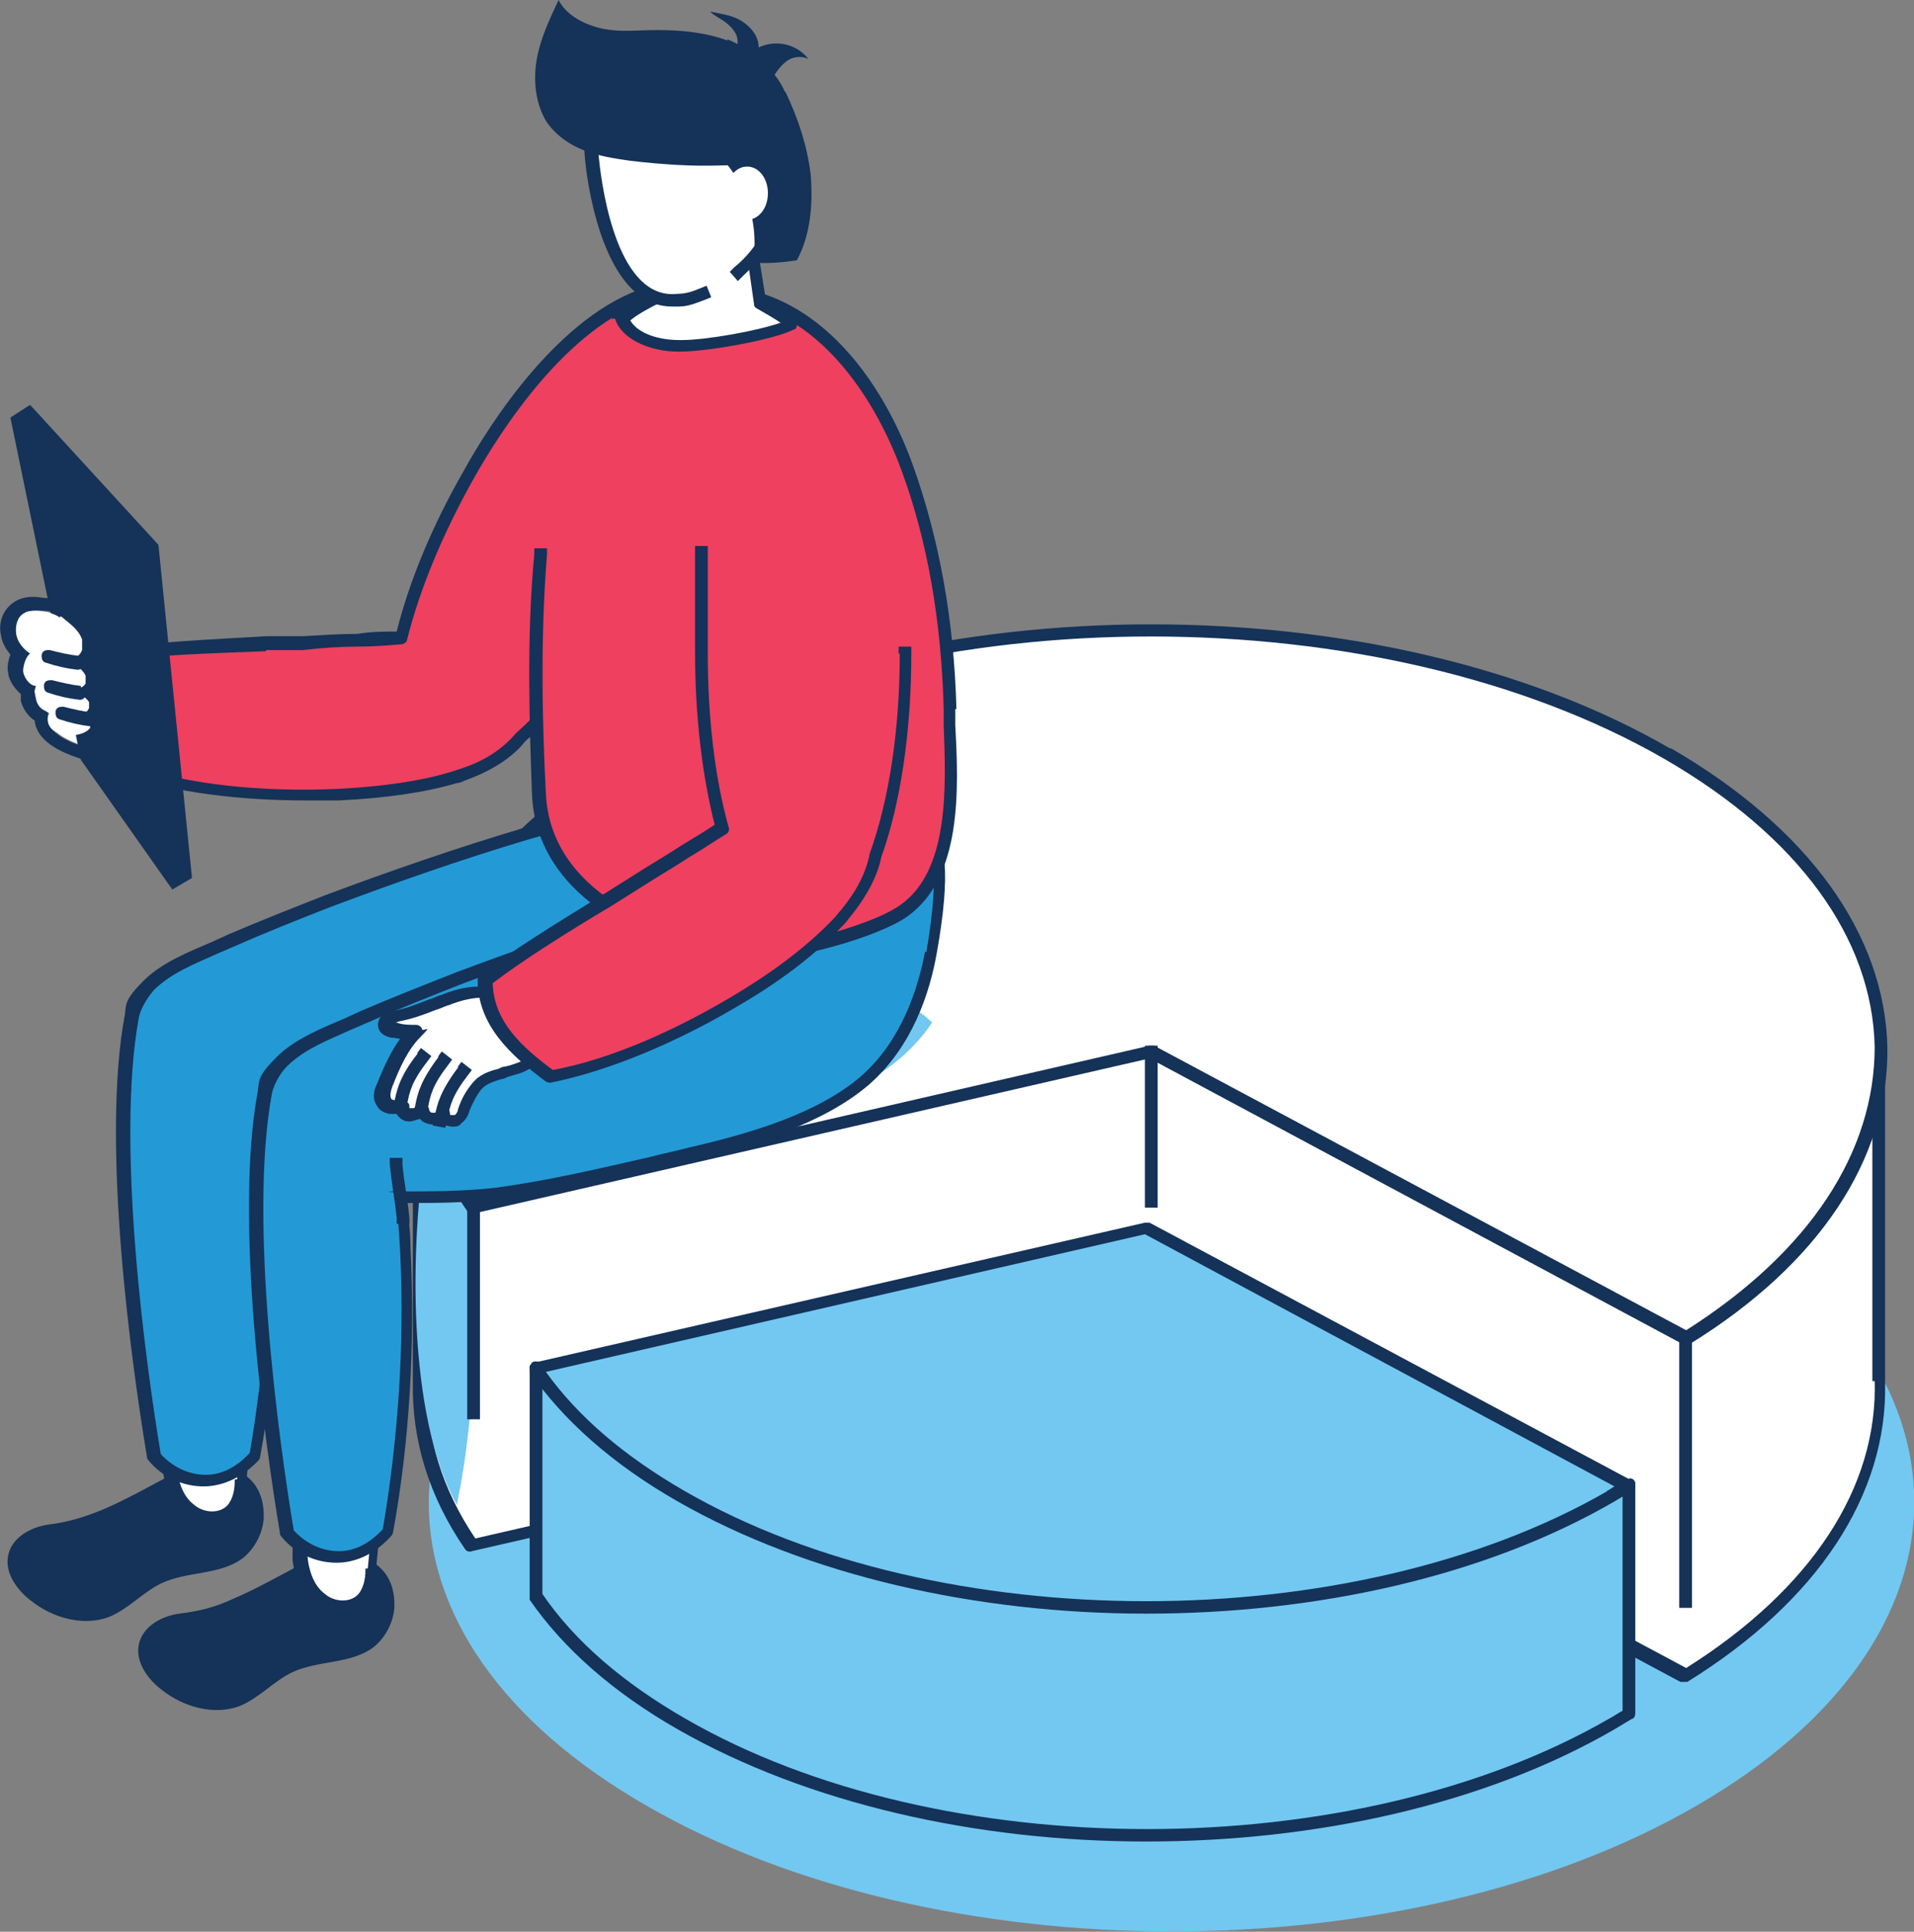<?xml version="1.0" encoding="UTF-8"?>
<svg id="Layer_1" xmlns="http://www.w3.org/2000/svg" version="1.1" viewBox="0 0 165.5 167">
  <rect x="0" y="0" width="165.5" height="167" fill="#808080" stroke="none"/>
  <!-- Generator: Adobe Illustrator 29.1.0, SVG Export Plug-In . SVG Version: 2.1.0 Build 142)  -->
  <defs>
    <style>
      .st0 {
        fill: #ef405f;
      }

      .st1 {
        fill: #72c8f1;
      }

      .st2 {
        fill: #fff;
      }

      .st3 {
        fill: #239ad6;
      }

      .st4 {
        fill: #153258;
      }
    </style>
  </defs>
  <g>
    <path class="st1" d="M146.7,103.7c-25.1-14.5-65.8-14.5-90.8,0-25.1,14.5-25.1,38,0,52.4,25.1,14.5,65.8,14.5,90.8,0,25.1-14.5,25.1-38,0-52.4h0Z"/>
    <g>
      <path class="st2" d="M144.1,94.4c-24.6-14.2-64.6-14.2-89.2,0-2.5,1.5-4.8,3-6.8,4.6l-11.7-7.3v27.8h0c-.2,4.8,1.3,9.6,4.4,14.1l58.6-13.4,46.3,24.8c11.5-7.2,17.1-16.3,16.8-25.4h0v-27.7l-11.7,7.3c-2-1.6-4.3-3.2-6.8-4.6v-.2Z"/>
      <path class="st4" d="M162.9,91.2h-.6l-11.4,7.1c-2-1.6-4.2-3.1-6.6-4.4-24.7-14.3-65-14.3-89.8,0-2.4,1.4-4.6,2.9-6.6,4.4l-11.3-7.1c-.2-.1-.4-.1-.6,0-.2,0-.3.3-.3.5v27.8h0c-.1,5,1.4,9.9,4.5,14.4.1.2.4.3.6.2l58.4-13.4,46.1,24.7h.6c11.3-7,17.3-16.2,17.1-25.8h0v-27.9c0-.2,0-.4-.3-.5h.2ZM162.1,119.3h0c.3,9.3-5.5,18.1-16.3,24.9l-46-24.6h-.4l-58.3,13.4c-2.9-4.3-4.3-8.9-4.1-13.5h0v-26.7l10.8,6.8c.2.1.5.1.6,0,2-1.6,4.3-3.2,6.7-4.6,24.4-14.1,64.2-14.1,88.7,0,2.4,1.4,4.7,2.9,6.7,4.6.2.1.4.2.6,0l10.8-6.8v26.6h.2Z"/>
      <path class="st2" d="M144.1,65.2c-24.6-14.2-64.6-14.2-89.2,0-18.4,10.6-23,26.1-14,39.2l58.6-13.4,46.3,24.8c23-14.3,22.4-36.6-1.7-50.5h0Z"/>
      <path class="st1" d="M76.4,86.9c-1.5.4-2.7,1.3-4,2.1-6.8,4.1-15,5.8-22.9,4.7-3.1-.5-6.6-1.3-9.3.4-1.6,1-3,2.6-3.3,4.4-1.5,9-1.7,23.9,2.6,31.6,1.8-8.7,1.8-18.2,1.2-27.1,7.8-1.9,15.5-3.8,23.3-5.7,3.1-.8,6.3-1.5,9.2-2.9,2.9-1.3,5.6-3.3,7.4-6-1.1-1.1-2.7-2-4.2-1.6h0Z"/>
      <path class="st4" d="M144.4,64.7c-24.7-14.3-65-14.3-89.8,0-10.1,5.8-16.4,13.2-18.2,21.4-1.4,6.3,0,12.8,4,18.6.1.2.4.3.6.2l58.4-13.4,46.1,24.7h.6c11.2-6.9,17.2-16,17.1-25.6-.2-9.8-6.8-19-18.7-25.9h0ZM145.8,115l-46-24.6h-.4l-58.3,13.4c-3.7-5.5-4.9-11.6-3.6-17.5,1.8-7.9,7.9-15,17.7-20.7,24.4-14.1,64.2-14.1,88.7,0,11.6,6.7,18,15.5,18.2,24.9,0,9.1-5.6,17.7-16.3,24.5h0Z"/>
      <rect class="st4" x="40.4" y="103.8" width="1.1" height="18.9"/>
      <rect class="st4" x="99" y="90.4" width="1.1" height="14"/>
      <rect class="st4" x="99" y="109.7" width="1.1" height="11"/>
      <rect class="st4" x="145.2" y="115.1" width="1.1" height="23.9"/>
    </g>
    <g>
      <path class="st1" d="M46.3,118.2v19.8c2.8,4,7,7.8,12.6,11.1,22.2,12.8,58.2,12.8,80.4,0,.5-.3,1-.6,1.5-.9v-19.8l-41.7-2.5-52.8-7.7h0Z"/>
      <path class="st4" d="M140.8,127.9l-41.6-2.5-52.8-7.7c-.2,0-.3,0-.4.1s-.2.3-.2.4v20.1c2.9,4.2,7.2,8,12.8,11.2,11.2,6.4,25.8,9.7,40.5,9.7s29.3-3.2,40.5-9.7c.5-.3,1-.6,1.5-.9.2,0,.3-.3.3-.5v-19.8c0-.3-.2-.5-.5-.5h0ZM140.3,147.9c-.4.2-.8.5-1.2.7-22,12.7-57.8,12.7-79.8,0-5.4-3.1-9.6-6.7-12.4-10.8v-19l52.2,7.6,41.2,2.5v19h0Z"/>
      <path class="st1" d="M46.3,118.2c2.8,4,7,7.8,12.6,11.1,22.2,12.8,58.2,12.8,80.4,0,.5-.3,1-.6,1.5-.9l-41.7-22.3-52.8,12.1h0Z"/>
      <path class="st4" d="M141.1,128l-41.7-22.3h-.4l-52.8,12.1c-.2,0-.3.2-.4.3v.5c2.9,4.2,7.2,8,12.8,11.2,11.2,6.4,25.8,9.7,40.5,9.7s29.3-3.2,40.5-9.7c.5-.3,1-.6,1.5-.9.2-.1.3-.3.3-.5s0-.4-.3-.5h0ZM139,128.9c-22,12.7-57.8,12.7-79.8,0-5.2-3-9.2-6.4-12-10.3l51.8-11.9,40.6,21.8c-.2.1-.4.3-.7.4h.1Z"/>
    </g>
  </g>
  <g>
    <path class="st4" d="M15,127.4c-1.9,1-4.2,2.3-6.1,3.1-1.7.7-3.1,1.1-4.7,1.3-1.5.2-3.2,1.1-3.5,2.7-.3,1.5.8,3,2,3.9,1.9,1.5,4.5,2.2,6.7,1.4,1.7-.7,2.9-2.1,4.5-2.9,2.3-1.1,5.1-.7,7.1-2.2,1-.8,1.7-2.1,1.8-3.4.2-4.9-4.9-5.4-7.8-3.9Z"/>
    <g>
      <path class="st2" d="M13.7,58.6c-.6-1.3-1.5-2.4-2.6-3.3-2-1.6-4.7-2-7.2-2.4-.6,0-1.4-.2-1.9.1-.6.4-.9,1.1-.7,1.8.1.7.6,1.3,1.2,1.7-.4.3-.7,1.2-.6,1.5,0,.4.6,1.4,1.2,1.3-.2.6-.1.5,0,1.1s.6,1.1,1.2,1.1c-.5,1.7,1.6,2.5,2.9,3,1.6.5,3.4.5,5-.2.8-.3,1.5-.8,2-1.5.4-.6.5-1.4.4-2.2-.1-.7-.4-1.4-.7-2.1h-.2Z"/>
      <path class="st4" d="M14.7,58.1c-.8-1.6-1.8-2.8-2.9-3.7-2.3-1.8-5.3-2.3-7.8-2.7-.3,0-.7-.1-1.1-.1-.6,0-1.1.1-1.6.4-1,.6-1.5,1.8-1.2,3,.1.6.4,1.1.8,1.6-.2.5-.3,1.1-.2,1.5,0,.5.4,1.3,1.1,1.9v.6c.2.7.6,1.3,1.2,1.7.1,1.1,1,2.3,3.7,3.2.8.3,1.7.4,2.6.4s2.2-.2,3.1-.6c1.2-.5,2-1.1,2.5-1.9s.7-1.8.5-2.9c-.1-1-.5-1.9-.8-2.4h0ZM14,62.9c-.4.7-1.2,1.2-2,1.5-.9.3-1.8.5-2.7.5s-1.5-.1-2.2-.4c-1.3-.4-3.4-1.3-2.9-3h0c-.6,0-1-.5-1.1-1.1s-.2-.5,0-1.1h0c-.6,0-1.1-.9-1.1-1.3s.2-1.2.6-1.5c-.6-.4-1.1-1-1.2-1.7s.1-1.5.7-1.8c.3-.2.6-.2,1-.2h.9c2.5.4,5.2.8,7.2,2.4,1.1.9,1.9,2.1,2.6,3.3.3.7.6,1.4.7,2.1s0,1.5-.4,2.2h-.1Z"/>
      <g>
        <path class="st0" d="M65.5,26.2c-7.7-6.1-18.2,3-24.9,14.9-2.8,5-4.8,9.9-5.8,14.1-2.5,0-5.3.2-8.5.4-6.6.3-12.1.4-15.9,1-1.8,3.2-.7,6.7.8,10,4.6,1.5,11,2.3,18.1,2.1,4.2-.2,7.5-.7,10.1-1.5.3,0,.6-.2.9-.3,2.3-.9,3.8-1.9,4.8-3.2,3.6-3.1,7.4-8,10.8-13.9,6.7-11.9,15.7-18.7,9.6-23.5h0Z"/>
        <path class="st4" d="M23,56.2h3.2c1.7-.2,3.3-.3,4.7-.3s2.6-.1,3.8-.2c.2,0,.5-.2.5-.4,1.1-4.4,3.1-9.2,5.8-14,2.2-3.9,8-13.1,15.3-15.4l.5-.2-.3-1.1-.5.2c-7.6,2.3-13.7,11.9-15.9,15.9-2.7,4.7-4.7,9.5-5.8,13.9-1.1,0-2.2,0-3.4.2-1.5,0-3,.1-4.7.2h-3.2c-5.1.3-9.5.5-12.7,1-.2,0-.3.1-.4.3-1.9,3.4-.7,7.1.8,10.5,0,.1.2.2.3.3,4.2,1.4,9.6,2.1,15.5,2.1s1.9,0,2.8,0c4.1-.2,7.5-.7,10.2-1.5.3,0,.6-.2.9-.3,2.2-.8,4-2,5-3.3,3.8-3.3,7.6-8.3,10.9-14.1l.3-.5-1-.5-.3.5c-3.2,5.7-7,10.6-10.7,13.9-1,1.2-2.5,2.3-4.6,3-.3.1-.6.2-.9.3-2.6.8-5.9,1.3-9.9,1.5-6.7.3-13-.4-17.7-2-1.3-3-2.3-6.2-.9-9.1,3.1-.5,7.4-.6,12.3-.8h.1Z"/>
      </g>
      <g>
        <polygon class="st4" points=".9 36.1 7 65.7 14.9 76.9 12 48.1 .9 36.1"/>
        <polygon class="st4" points="2.6 35 8.7 64.6 16.6 75.9 13.7 47.1 2.6 35"/>
        <polygon class="st4" points=".9 36.1 5.3 42.7 2.6 35 .9 36.1"/>
        <polygon class="st4" points="14.9 76.9 16.6 75.9 13.9 69.9 14.9 76.9"/>
      </g>
      <g>
        <path class="st2" d="M5.2,53.4c-.8-.6-3-1-3.4,0s.5,2.1,1.1,2.8c.8.9,2.1,1.3,3.2.9.4-.2.8-.4,1-.9v-.9c-.3-.9-1.1-1.4-1.8-2h-.1Z"/>
        <path class="st2" d="M5.5,57c-.7-.3-2.5-.9-2.9-.1-.4.7-.1,1.6.6,2.2.8.7,2.1.9,3.2.6.4-.1.8-.3,1-.6v-.7c-.3-.6-1-1.1-1.8-1.4h-.1Z"/>
        <path class="st2" d="M5.9,59.7c-.7-.2-2.2-.5-2.5.1s0,1.3.6,1.7c.7.5,1.9.6,2.9.3.4-.1.7-.3.8-.6v-.5c-.3-.5-1-.8-1.7-1h0Z"/>
        <path class="st2" d="M6.3,61.7c-.5-.1-1.8-.4-2.1.1-.2.5,0,1.1.5,1.4.6.4,1.6.5,2.4.2.3-.1.6-.3.7-.5v-.4c-.2-.4-.8-.7-1.4-.8h-.1Z"/>
      </g>
      <path class="st4" d="M6.8,56.7c-.9-.1-1.7-.3-2.5-.5-.3,0-.6,0-.7.4,0,.3,0,.6.4.7.9.3,1.8.5,2.7.6h0c.3,0,.5-.2.5-.5s-.2-.6-.5-.6h.1Z"/>
      <path class="st4" d="M7,59.3c-.9-.1-1.7-.3-2.5-.5-.3,0-.6,0-.7.4,0,.3,0,.6.4.7.9.3,1.8.5,2.7.6h0c.3,0,.5-.2.5-.5s-.2-.6-.5-.6h.1Z"/>
      <path class="st4" d="M8,61.6c-.9-.1-1.7-.3-2.5-.5-.3,0-.6,0-.7.4,0,.3,0,.6.4.7.9.3,1.8.5,2.7.6h0c.3,0,.5-.2.5-.5s-.2-.6-.5-.6h.1Z"/>
    </g>
    <path class="st2" d="M14.3,118.8c-.3,1,.1,2.2.3,3.2.2,1.7,0,3.4.2,5.1.2,1.3.7,2.7,1.7,3.5,1.1.8,2.8.9,3.6-.2.6-.7.7-1.6.8-2.4.2-2,.4-4.1.4-6.1s0-2.3-.9-3.1c-1.2-1.3-5.4-2.1-6.1,0Z"/>
    <path class="st4" d="M15.8,117.1c-1,.2-1.7.8-1.9,1.6-.3.9-.1,1.8,0,2.6,0,.3.1.6.2.8.1.8,0,1.6,0,2.5v2.6c.2,1.7.9,3.1,1.9,3.9.6.5,1.4.7,2.2.7s1.6-.3,2.2-1c.7-.8.8-1.9.9-2.7.2-2,.4-4.1.5-6.2,0-1.2-.1-2.6-1-3.5-.9-1-3.3-1.7-5.1-1.4h0ZM20.3,128c0,.9-.2,1.6-.6,2.1-.7.8-2.1.7-2.9,0-1.1-.8-1.4-2.3-1.5-3.1v-5.1c0-.3-.1-.6-.2-.9-.2-.7-.3-1.5-.1-2.1.2-.4.5-.7,1.1-.9h.8c1.3,0,2.7.5,3.3,1.1.6.7.7,1.8.7,2.7,0,2-.2,4.1-.4,6.1h-.2Z"/>
    <path class="st3" d="M60.2,67.4c-5.3,1.6-10.5,3.1-15.8,4.7-5.8,1.7-11.4,3.7-17,5.8-2.8,1.1-5.6,2.2-8.3,3.4-2.4,1-4.6,2-6.5,3.9s-1.9,5.7-.7,7.8c2.4,4.3,5.7,3.8,10.3,3.8s5.4,0,8.1-.3c5.7-.7,11.3-2.2,16.9-3.5,5.1-1.2,11.2-2.9,15.2-6.3,3.2-2.8,5-6.9,5.7-11.1,3.3-18.4-6-8.9-7.8-8.4v.2Z"/>
    <path class="st3" d="M22.3,92.8c-.9-2.7-2.4-5.2-4.6-6.3-2.1-1.1-4.9-1-6.4,1.3-.8,12.7-.1,25.5,1.9,38,1.2,1.4,2.8,2.1,4.4,2.1s3.2-.8,4.4-2.2c1.4-7.9,1.9-16.2,1.5-24.3-.1-2.9-.4-5.9-1.3-8.7h.1Z"/>
    <path class="st4" d="M26.3,135.1c-1.9,1-4.2,2.3-6.1,3.1-1.7.8-3.1,1.1-4.7,1.3-1.5.2-3.2,1.1-3.5,2.7-.3,1.5.8,3,2,3.9,1.9,1.5,4.5,2.2,6.7,1.4,1.7-.7,2.9-2.1,4.5-2.9,2.3-1.1,5.1-.7,7.1-2.2,1-.8,1.7-2.1,1.8-3.4.2-4.9-4.9-5.4-7.8-4h0Z"/>
    <path class="st2" d="M25.6,126.5c-.3,1,.1,2.2.2,3.2.2,1.7,0,3.4.2,5.1.2,1.3.7,2.7,1.7,3.5,1.1.8,2.8.9,3.6-.2.6-.7.7-1.6.8-2.4.2-2,.4-4.1.4-6.1s0-2.3-.9-3.1c-1.2-1.3-5.4-2.1-6.1,0h0Z"/>
    <path class="st4" d="M27,124.7c-1,.2-1.7.8-1.9,1.6-.3.9-.1,1.8,0,2.7,0,.3.1.6.2.8.1.8,0,1.6,0,2.5v2.6c.2,1.7.9,3.1,1.9,3.9.6.5,1.4.7,2.2.7s1.6-.3,2.2-1c.7-.8.8-1.9.9-2.7.2-2,.4-4.1.5-6.2,0-1.2-.1-2.6-1-3.5-.9-1-3.3-1.7-5.1-1.4h0ZM31.6,135.7c0,.9-.2,1.6-.6,2.1-.7.8-2.1.7-2.9,0-1.1-.8-1.4-2.3-1.5-3.1v-5.1c0-.3-.1-.6-.2-.9-.2-.7-.3-1.5-.1-2.1.2-.4.5-.7,1.1-.9h.8c1.3,0,2.7.5,3.3,1.1.6.7.7,1.8.7,2.7,0,2-.2,4.1-.4,6.1h-.2Z"/>
    <path class="st4" d="M68.6,64.3c-1.8-1.2-4.5.6-6.3,1.8-.5.4-1.1.7-1.3.8h0c-3.1,1-6.4,1.9-9.5,2.8-2.1.6-4.2,1.2-6.3,1.9-5.7,1.7-11.5,3.7-17.1,5.8-2.8,1.1-5.6,2.2-8.4,3.4-.4.2-.9.4-1.3.6-2.1.9-4.4,1.8-6,3.4s-1.5,2-1.6,2.9c-2.1,11.1.6,30.4,1.9,38.2,0,0,0,.2.1.3,1.2,1.5,3,2.3,4.8,2.3h0c1.8,0,3.5-.9,4.8-2.3,0,0,.1-.2.1-.3,1.4-7.7,1.9-16.1,1.5-24.4,0-1.5-.2-2.8-.3-4,2.3,0,4.9,0,7.5-.3,4.6-.6,9.2-1.6,13.7-2.7,1.1-.3,2.2-.5,3.3-.8,5.4-1.2,11.4-3,15.4-6.4,3.8-3.3,5.3-8,5.9-11.4,1.2-6.7.9-10.3-.9-11.5h0ZM68.5,75.6c-.6,3.2-2,7.7-5.5,10.8-3.8,3.3-9.7,5-14.9,6.2-1.1.3-2.2.5-3.3.8-4.4,1-9,2.1-13.6,2.7-2.8.3-5.6.3-8,.3s-.3,0-.4.2c-.1.1-.2.3-.1.4.2,1.3.3,2.8.4,4.6.4,8.1-.2,16.4-1.5,24-1.1,1.2-2.4,1.9-3.8,1.9h0c-1.5,0-2.9-.7-3.9-1.8-1.3-7.8-3.9-26.8-1.9-37.7.1-.6.6-1.6,1.3-2.4,1.5-1.5,3.6-2.3,5.6-3.2.5-.2.9-.4,1.4-.6,2.7-1.2,5.5-2.3,8.3-3.4,5.6-2.1,11.3-4.1,17-5.8,2.1-.6,4.2-1.2,6.3-1.9,3.1-.9,6.3-1.8,9.5-2.8.4-.1.9-.5,1.6-.9,1.4-1,3.9-2.6,5.1-1.7,1,.6,1.8,2.9.5,10.4h-.1Z"/>
    <path class="st3" d="M33.8,99.4c-.9-2.7-2.4-5.2-4.6-6.3-2.1-1.1-4.9-1-6.4,1.3-.8,12.7-.1,25.5,1.9,38,1.2,1.4,2.8,2.1,4.4,2.1s3.2-.8,4.4-2.2c1.4-7.9,1.9-16.2,1.5-24.3-.1-3-.4-5.9-1.3-8.7h.1Z"/>
    <path class="st3" d="M72.7,74c-5.3,1.6-10.5,3.1-15.8,4.7-5.8,1.7-11.4,3.7-17,5.8-2.8,1.1-5.6,2.2-8.3,3.4-2.4,1-5.3,1.9-7.2,3.9-1.7,1.7-2,3.9-.8,6,2.4,4.3,6.5,5.7,11.1,5.8,2.7,0,5.4,0,8.1-.3,5.7-.7,11.3-2.2,16.9-3.5,5.1-1.2,11.2-2.9,15.2-6.3,3.2-2.8,5-6.9,5.7-11.1,3.3-18.4-6-8.9-7.8-8.4h-.1Z"/>
    <path class="st4" d="M80.1,70.9c-1.8-1.2-4.5.6-6.3,1.8-.5.4-1.1.7-1.3.8h0c-3.1,1-6.4,1.9-9.5,2.8-2.1.6-4.2,1.2-6.3,1.9-5.7,1.7-11.5,3.7-17.1,5.8-2.8,1.1-5.6,2.2-8.4,3.4-.4.2-.9.4-1.3.6-2.1.9-4.4,1.8-6,3.4s-1.5,2-1.6,2.9c-2.1,11.1.6,30.4,1.9,38.2,0,.1,0,.2.1.3,1.2,1.5,3,2.3,4.8,2.3h0c1.8,0,3.5-.9,4.8-2.4,0,0,.1-.2.1-.3,1.4-7.7,1.9-16.1,1.5-24.4,0-1.5-.2-2.8-.3-4,2.3,0,4.9,0,7.5-.3,4.6-.6,9.2-1.6,13.7-2.7,1.1-.3,2.2-.5,3.3-.8,5.4-1.2,11.4-3,15.4-6.4,3.8-3.3,5.3-8,5.9-11.4,1.2-6.7.9-10.3-.9-11.5h0ZM80,82.2c-.6,3.2-2,7.7-5.5,10.8-3.8,3.3-9.7,5-14.9,6.2-1.1.3-2.2.5-3.3.8-4.4,1-9,2.1-13.6,2.7-2.8.3-5.6.3-8,.3s-.3,0-.4.2c-.1.1-.2.3-.1.4.2,1.3.3,2.8.4,4.6.4,8.1-.2,16.4-1.5,24-1.1,1.2-2.4,1.9-3.8,1.9h0c-1.5,0-2.9-.7-3.9-1.8-1.3-7.8-3.9-26.8-1.9-37.7.1-.6.6-1.7,1.3-2.4,1.5-1.5,3.6-2.3,5.6-3.2.5-.2.9-.4,1.4-.6,2.7-1.2,5.5-2.3,8.3-3.4,5.6-2.1,11.3-4.1,17-5.8,2.1-.6,4.2-1.2,6.3-1.9,3.1-.9,6.3-1.8,9.5-2.8.4-.1.9-.5,1.6-.9,1.4-1,3.9-2.6,5.1-1.7.9.6,1.8,2.9.5,10.4h-.1Z"/>
    <path class="st0" d="M78.5,40.6c-1.5-4.1-3.9-8.4-7.2-11.4-3.1-2.8-7-4.5-11.7-3.8-2.7.4-5.1,1.8-6.8,3.5-.6.5-1.1,1.1-1.5,1.8-1.8,2.5-2.7,5.5-3.3,8.4-2,9.7-1.9,20-1.4,29.7.2,4,2.3,7.1,5.6,9.4,2.8,2,6.4,3.4,10.4,4.3,1.8.4,4.9,0,7.9-.7,3.2-.8,6.3-1.9,7.7-3,4.9-3.6,4-12.2,3.9-17.4-.2-7-1.3-14.1-3.7-20.7h.1Z"/>
    <path class="st4" d="M82.7,61.3c-.2-7.7-1.5-14.7-3.7-20.9-3-8.5-9.7-17-19.5-15.5h-.5l.2,1.2h.5c9.1-1.5,15.4,6.7,18.3,14.7,2.2,6,3.4,12.9,3.6,20.5v1.4c.2,5.3.5,12.5-3.7,15.5-2.7,2-11.8,4.3-15.2,3.6-5.6-1.2-15.1-4.6-15.5-13.2-.3-5.8-.5-13.3.1-20.7v-.5h-1.1v.5c-.7,7.4-.4,15-.2,20.8.3,6.9,6.2,12,16.4,14.2.5.1,1.1.2,1.8.2,4.4,0,11.8-2.1,14.3-3.9,4.7-3.4,4.4-11,4.1-16.5v-1.4h.1Z"/>
    <g>
      <path class="st2" d="M42.8,85.9c-1.4-.4-2.9,0-4.3.5s-2.7,1.2-4.2,1.4c-.2,0-.4,0-.6.2-.2.1-.4.3-.3.5,0,.3.4.5.7.5,1,.2,2,.1,3,.2,1.1.1,2.2,0,3.2,0s2.2-.2,3.1-.8c.5-.3.8-.8.8-1.4s-.7-1-1.3-1.2h-.1Z"/>
      <path class="st2" d="M45.7,87c-.3-.3-.5-.6-.8-.9-.3-.2-.7-.6-1.1-.4-2.4,1.4-5.5,1.4-7.6,3.2-1.5,1.2-2.2,3.1-2.9,4.9-.2.5-.4,1-.1,1.4.1.2.4.4.7.5h.9c0,.3.1.5.4.6.2.1.5.1.8,0,.3,0,.5-.2.7-.4,0,.4.4.7.8.7s.8-.1,1-.5c0,.3.2.5.4.6.3.1.6,0,.8,0,.3-.2.4-.5.5-.9.3-.7.7-1.4,1.1-2,.5-.6,1.3-.9,2-1.1s1.5-.4,2.2-.7,1.3-.9,1.5-1.7c.2-.6,0-1.3-.2-1.9-.3-.6-.7-1.1-1.1-1.6v.2Z"/>
      <path class="st4" d="M47.3,88.4c-.3-.7-.8-1.2-1.2-1.7-.3-.3-.6-.7-1-1h0c-.4-.3-1-.8-1.6-.4,0,0-.2.1-.3.2h-.3c-1.7-.5-3.5,0-4.7.5-.4.1-.7.3-1.1.4-1,.4-2,.8-3.1,1-.2,0-.5,0-.7.2-.4.2-.7.7-.6,1.1,0,.3.2.8,1.1,1,.3,0,.6.1.8.1-.8,1.1-1.4,2.4-2,3.9-.2.4-.5,1.2,0,1.9.2.4.6.6,1.1.7h.6c.1.2.3.4.5.5.3.2.8.2,1.2,0,.1,0,.2,0,.3-.1.2.3.5.4.9.5.3,0,.7,0,.9-.2.1.1.2.2.4.3.2,0,.4.1.6.1.3,0,.6,0,.8-.3.4-.3.6-.7.7-1.1.3-.7.6-1.3,1-1.8s1.1-.7,1.7-.9c.2,0,.4-.1.6-.2.6-.2,1.2-.3,1.7-.6.9-.5,1.6-1.2,1.8-2,.2-.7.1-1.5-.3-2.3h0l.2.2ZM46.5,90.4c-.1.5-.6,1-1.3,1.3-.5.2-1,.4-1.5.5-.2,0-.4.1-.6.2-.8.2-1.7.5-2.3,1.3-.5.6-.9,1.3-1.2,2.2,0,.2-.2.5-.3.5h-.3c-.1,0-.1-.1-.1-.2,0-.2-.2-.4-.4-.5h-.1c-.2,0-.4.1-.5.3,0,.2-.3.2-.5.2s-.3-.2-.3-.3c0-.2-.2-.3-.3-.4h-.5c-.2.2-.4.2-.5.3h-.4c0-.3,0-.4-.2-.5-.1-.1-.2-.2-.4-.2h-.7c-.2,0-.3-.1-.3-.2-.1-.2,0-.6.1-.9.7-1.8,1.4-3.3,2.5-4.4s.2-.4.1-.6c0-.2-.3-.4-.5-.4-.6,0-1.2,0-1.7-.2h-.2s.2,0,.4-.1c1.1-.2,2.2-.6,3.2-1,.4-.1.7-.3,1.1-.4,1-.4,2.6-.9,4-.5.1,0,.2,0,.4.1h.6c.2-.1.3-.2.4-.3,0,0,.3.2.4.2h.1c.3.3.5.5.7.8.4.5.8,1,1,1.5s.3,1.1.2,1.5v.2Z"/>
      <path class="st4" d="M36.1,91.1c-1.5,1.9-1.8,3.1-2,4.2l-.2.8,1.1.2.2-.8c.2-1.1.4-2,1.8-3.8l.3-.4-.9-.7-.3.4h0Z"/>
      <path class="st4" d="M37.9,91.4c-1.5,2-1.8,3.1-2,4.2l-.2.8,1.1.2.2-.8c.2-1.1.4-2,1.8-3.8l.3-.4-.9-.7-.3.4h0Z"/>
      <path class="st4" d="M39.6,92.3c-1.5,2-1.8,3.1-2,4.2l-.2.8,1.1.2.2-.8c.2-1.1.4-2,1.8-3.8l.3-.4-.9-.7-.3.4h0Z"/>
    </g>
    <path class="st4" d="M35.1,103c-.1-.7-.2-1.3-.3-2.3v-.6h-1.1v.5c.1,1,.2,1.7.3,2.4.1.7.2,1.3.3,2.3v.5h1.1v-.5c-.1-1-.2-1.7-.3-2.4h0Z"/>
    <g>
      <path class="st0" d="M69.6,31.8c-9.7-1.6-8.8,11.1-8.8,24.7s.7,11,1.8,15.2c-2.1,1.3-4.5,2.8-7.3,4.5-5.7,3.5-10.3,6.2-13.3,8.6,0,3.7,2.7,6.2,5.6,8.3,4.7-.9,10.7-3.3,16.8-7.1,3.6-2.2,6.2-4.3,8-6.3.2-.2.4-.5.6-.7,1.6-1.9,2.4-3.6,2.7-5.2,1.6-4.5,2.6-10.6,2.6-17.4,0-13.7-1.1-23.5-8.7-24.7h0Z"/>
      <path class="st4" d="M77.8,56.5c0,6.5-.9,12.6-2.6,17.3-.3,1.6-1.1,3.2-2.5,4.9-.2.2-.4.5-.6.7-1.9,2-4.5,4.1-7.9,6.2-5.7,3.5-11.5,6-16.4,6.9-2.7-2-5.1-4.2-5.2-7.5,2.5-1.9,6.1-4.2,10.3-6.7l2.7-1.7c1.4-.9,2.8-1.7,4-2.5,1.2-.7,2.2-1.4,3.2-2,.2-.1.3-.4.2-.6-1.2-4.3-1.8-9.5-1.8-15v-9.3h-1.1v9.2c0,5.4.6,10.6,1.7,14.9-.9.6-1.9,1.2-2.9,1.8-1.2.8-2.6,1.6-4,2.5l-2.7,1.7c-4.4,2.7-8.1,5-10.7,7-.1.1-.2.3-.2.4,0,3.9,2.8,6.5,5.9,8.8,0,0,.2.1.3.1h.1c5-1,11.1-3.5,17-7.1,3.5-2.1,6.2-4.3,8.1-6.3.2-.2.5-.5.7-.8,1.5-1.8,2.5-3.7,2.8-5.3,1.7-4.7,2.6-11,2.6-17.6v-.6h-1.1v.6h.1Z"/>
    </g>
    <path class="st2" d="M65,21.5h-8.3v4.2c-1.2.4-2.3,1.1-3,1.8.4,1.3,2.3,2.4,5,2.4s8.2-1.1,9.7-1.9c-.7-.7-1.7-1.4-2.7-1.9l-.7-4.6Z"/>
    <path class="st4" d="M66.2,25.8l-.7-4.4c0-.3-.3-.5-.5-.5h-8.3c-.3,0-.6.2-.6.6v3.8c-.9.4-2,1-2.8,1.8s-.2.3-.1.5c.5,1.6,2.8,2.8,5.5,2.8s8.4-1.1,9.9-1.9c.2,0,.3-.2.3-.4s0-.4-.2-.5c-.7-.7-1.6-1.3-2.6-1.9h.1ZM58.8,29.4c-2.3,0-3.8-.8-4.3-1.7.6-.5,1.5-1,2.5-1.5.2,0,.4-.3.4-.5v-3.6h7.2l.6,4.2c0,.2.1.3.3.4.7.4,1.4.8,2,1.2-2,.7-6.4,1.5-8.6,1.5h-.1Z"/>
    <path class="st2" d="M58.1,4.8c-4.7.5-7.6,3.3-6.9,9s2.8,12.6,7.5,12.1,9.8-5.9,9.1-11.7c-.7-5.7-5-9.9-9.7-9.4Z"/>
    <path class="st4" d="M64.8,6.8c-1.9-1.9-4.4-2.8-6.8-2.5-5.4.6-8,4-7.4,9.6.3,3,1.9,12.6,7.5,12.6s.4,0,.6,0c.8,0,1.5-.3,2.3-.6l.5-.2-.4-1-.5.2c-.7.3-1.3.5-2,.5-5.1.6-6.5-8.7-6.8-11.6-.6-5,1.6-7.8,6.4-8.4,2.1-.2,4.2.5,5.9,2.2,1.7,1.7,2.9,4.1,3.2,6.7.3,2.5-.6,5.2-2.4,7.4-.4.5-.9,1-1.4,1.4l-.4.4.7.8.4-.4c.5-.5,1.1-1,1.5-1.6,2-2.4,3-5.4,2.7-8.2-.3-2.9-1.6-5.5-3.5-7.4h-.1Z"/>
    <path class="st4" d="M62.9,3.5c-1.9-.7-4-.9-6-.9s-3.1.2-4.7-.1c-1.5-.3-3.2-1.1-3.9-2.5-.8,1.7-1.6,3.4-1.9,5.2-.3,1.8-.1,3.8.9,5.4.8,1.1,1.9,1.9,3.2,2.4,1.3.5,2.6.7,4,.9,2.6.3,5.2.5,7.9.4,1.8,0,3.7-.3,4.9-1.6,1.4-1.5,1-3.6.1-5.4s-2.6-3.1-4.5-3.9h0Z"/>
    <path class="st4" d="M67.9,8c-.5-1.1-1.2-2.2-2.4-2.4-1-.1-1.9.6-2.6,1.3-1.1,1.2-1.9,2.6-2.4,4.1-.2.5-.3,1-.1,1.4.1.5,1,.9,1.4.7,2.6,2.3,3.9,6.1,3.3,9.6,1.2.1,2.5,0,3.8-.2,1.2-2.2,1.4-4.9,1.2-7.4-.3-2.5-1.1-4.9-2.2-7.2h0Z"/>
    <path class="st4" d="M65.6,4.1c0-1-.7-1.8-1.5-2.3s-1.8-.6-2.7-.8c.4.4.9.6,1.3.9s.8.7,1,1.2c.2.6,0,1.3-.2,1.9-.3.7.4,1.6.8,2.2s1.3.9,1.9.5c.3-.2.5-.6.6-.9.3-.6.7-1.1,1.2-1.5s1.3-.5,1.9-.2c-1-1.3-2.8-1.7-4.3-1h0Z"/>
    <path class="st2" d="M64.6,14.4c-1,0-1.8,1-1.8,2.3s.8,2.3,1.8,2.3,1.8-1,1.8-2.3-.8-2.3-1.8-2.3Z"/>
  </g>
</svg>